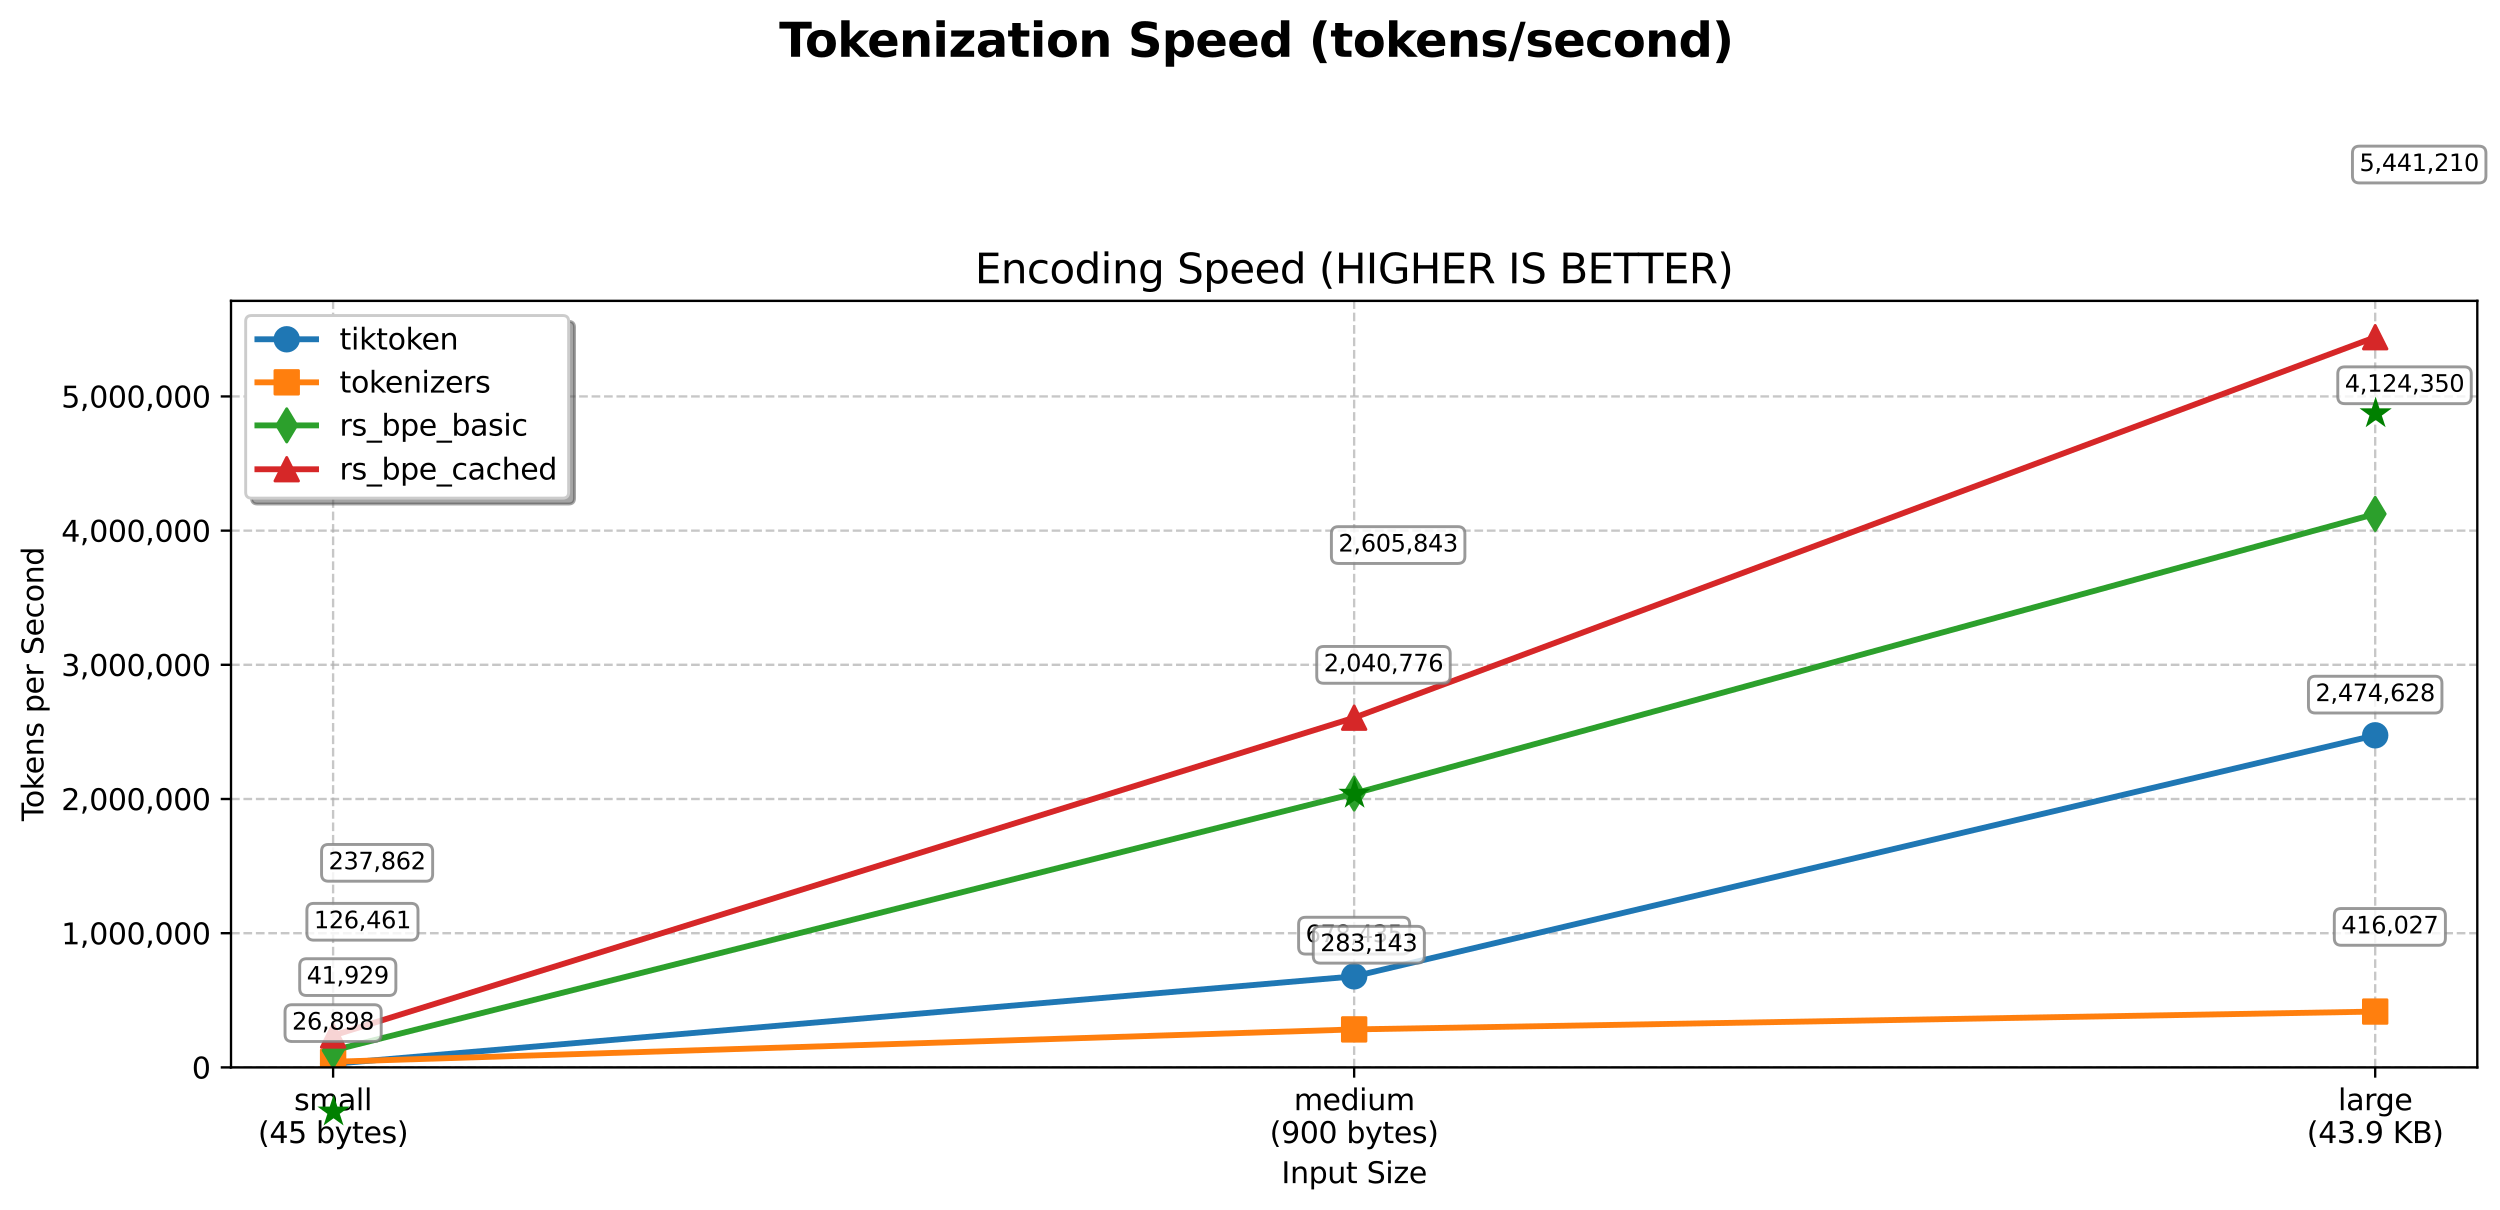 <?xml version="1.0" encoding="utf-8" standalone="no"?>
<!DOCTYPE svg PUBLIC "-//W3C//DTD SVG 1.1//EN"
  "http://www.w3.org/Graphics/SVG/1.1/DTD/svg11.dtd">
<svg xmlns:xlink="http://www.w3.org/1999/xlink" width="852.484pt" height="412.73pt" viewBox="0 0 852.484 412.73" xmlns="http://www.w3.org/2000/svg" version="1.1">
 <defs>
  <style type="text/css">*{stroke-linejoin: round; stroke-linecap: butt}</style>
 </defs>
 <g id="figure_1">
  <g id="patch_1">
   <path d="M 0 412.73 
L 852.484 412.73 
L 852.484 0 
L 0 0 
z
" style="fill: #ffffff"/>
  </g>
  <g id="axes_1">
   <g id="patch_2">
    <path d="M 78.772 363.976 
L 844.743 363.976 
L 844.743 102.595 
L 78.772 102.595 
z
" style="fill: #ffffff"/>
   </g>
   <g id="matplotlib.axis_1">
    <g id="xtick_1">
     <g id="line2d_1">
      <path d="M 113.589 363.976 
L 113.589 102.595 
" clip-path="url(#p2d009ad3d5)" style="fill: none; stroke-dasharray: 2.96,1.28; stroke-dashoffset: 0; stroke: #b0b0b0; stroke-opacity: 0.7; stroke-width: 0.8"/>
     </g>
     <g id="line2d_2">
      <defs>
       <path id="m8805dae4f4" d="M 0 0 
L 0 3.5 
" style="stroke: #000000; stroke-width: 0.8"/>
      </defs>
      <g>
       <use xlink:href="#m8805dae4f4" x="113.589" y="363.976" style="stroke: #000000; stroke-width: 0.8"/>
      </g>
     </g>
     <g id="text_1">
      <!-- small -->
      <g transform="translate(100.272 378.574) scale(0.1 -0.1)">
       <defs>
        <path id="DejaVuSans-73" d="M 2834 3397 
L 2834 2853 
Q 2591 2978 2328 3040 
Q 2066 3103 1784 3103 
Q 1356 3103 1142 2972 
Q 928 2841 928 2578 
Q 928 2378 1081 2264 
Q 1234 2150 1697 2047 
L 1894 2003 
Q 2506 1872 2764 1633 
Q 3022 1394 3022 966 
Q 3022 478 2636 193 
Q 2250 -91 1575 -91 
Q 1294 -91 989 -36 
Q 684 19 347 128 
L 347 722 
Q 666 556 975 473 
Q 1284 391 1588 391 
Q 1994 391 2212 530 
Q 2431 669 2431 922 
Q 2431 1156 2273 1281 
Q 2116 1406 1581 1522 
L 1381 1569 
Q 847 1681 609 1914 
Q 372 2147 372 2553 
Q 372 3047 722 3315 
Q 1072 3584 1716 3584 
Q 2034 3584 2315 3537 
Q 2597 3491 2834 3397 
z
" transform="scale(0.016)"/>
        <path id="DejaVuSans-6d" d="M 3328 2828 
Q 3544 3216 3844 3400 
Q 4144 3584 4550 3584 
Q 5097 3584 5394 3201 
Q 5691 2819 5691 2113 
L 5691 0 
L 5113 0 
L 5113 2094 
Q 5113 2597 4934 2840 
Q 4756 3084 4391 3084 
Q 3944 3084 3684 2787 
Q 3425 2491 3425 1978 
L 3425 0 
L 2847 0 
L 2847 2094 
Q 2847 2600 2669 2842 
Q 2491 3084 2119 3084 
Q 1678 3084 1418 2786 
Q 1159 2488 1159 1978 
L 1159 0 
L 581 0 
L 581 3500 
L 1159 3500 
L 1159 2956 
Q 1356 3278 1631 3431 
Q 1906 3584 2284 3584 
Q 2666 3584 2933 3390 
Q 3200 3197 3328 2828 
z
" transform="scale(0.016)"/>
        <path id="DejaVuSans-61" d="M 2194 1759 
Q 1497 1759 1228 1600 
Q 959 1441 959 1056 
Q 959 750 1161 570 
Q 1363 391 1709 391 
Q 2188 391 2477 730 
Q 2766 1069 2766 1631 
L 2766 1759 
L 2194 1759 
z
M 3341 1997 
L 3341 0 
L 2766 0 
L 2766 531 
Q 2569 213 2275 61 
Q 1981 -91 1556 -91 
Q 1019 -91 701 211 
Q 384 513 384 1019 
Q 384 1609 779 1909 
Q 1175 2209 1959 2209 
L 2766 2209 
L 2766 2266 
Q 2766 2663 2505 2880 
Q 2244 3097 1772 3097 
Q 1472 3097 1187 3025 
Q 903 2953 641 2809 
L 641 3341 
Q 956 3463 1253 3523 
Q 1550 3584 1831 3584 
Q 2591 3584 2966 3190 
Q 3341 2797 3341 1997 
z
" transform="scale(0.016)"/>
        <path id="DejaVuSans-6c" d="M 603 4863 
L 1178 4863 
L 1178 0 
L 603 0 
L 603 4863 
z
" transform="scale(0.016)"/>
       </defs>
       <use xlink:href="#DejaVuSans-73"/>
       <use xlink:href="#DejaVuSans-6d" transform="translate(52.1 0)"/>
       <use xlink:href="#DejaVuSans-61" transform="translate(149.512 0)"/>
       <use xlink:href="#DejaVuSans-6c" transform="translate(210.791 0)"/>
       <use xlink:href="#DejaVuSans-6c" transform="translate(238.574 0)"/>
      </g>
      <!-- (45 bytes) -->
      <g transform="translate(87.961 389.772) scale(0.1 -0.1)">
       <defs>
        <path id="DejaVuSans-28" d="M 1984 4856 
Q 1566 4138 1362 3434 
Q 1159 2731 1159 2009 
Q 1159 1288 1364 580 
Q 1569 -128 1984 -844 
L 1484 -844 
Q 1016 -109 783 600 
Q 550 1309 550 2009 
Q 550 2706 781 3412 
Q 1013 4119 1484 4856 
L 1984 4856 
z
" transform="scale(0.016)"/>
        <path id="DejaVuSans-34" d="M 2419 4116 
L 825 1625 
L 2419 1625 
L 2419 4116 
z
M 2253 4666 
L 3047 4666 
L 3047 1625 
L 3713 1625 
L 3713 1100 
L 3047 1100 
L 3047 0 
L 2419 0 
L 2419 1100 
L 313 1100 
L 313 1709 
L 2253 4666 
z
" transform="scale(0.016)"/>
        <path id="DejaVuSans-35" d="M 691 4666 
L 3169 4666 
L 3169 4134 
L 1269 4134 
L 1269 2991 
Q 1406 3038 1543 3061 
Q 1681 3084 1819 3084 
Q 2600 3084 3056 2656 
Q 3513 2228 3513 1497 
Q 3513 744 3044 326 
Q 2575 -91 1722 -91 
Q 1428 -91 1123 -41 
Q 819 9 494 109 
L 494 744 
Q 775 591 1075 516 
Q 1375 441 1709 441 
Q 2250 441 2565 725 
Q 2881 1009 2881 1497 
Q 2881 1984 2565 2268 
Q 2250 2553 1709 2553 
Q 1456 2553 1204 2497 
Q 953 2441 691 2322 
L 691 4666 
z
" transform="scale(0.016)"/>
        <path id="DejaVuSans-20" transform="scale(0.016)"/>
        <path id="DejaVuSans-62" d="M 3116 1747 
Q 3116 2381 2855 2742 
Q 2594 3103 2138 3103 
Q 1681 3103 1420 2742 
Q 1159 2381 1159 1747 
Q 1159 1113 1420 752 
Q 1681 391 2138 391 
Q 2594 391 2855 752 
Q 3116 1113 3116 1747 
z
M 1159 2969 
Q 1341 3281 1617 3432 
Q 1894 3584 2278 3584 
Q 2916 3584 3314 3078 
Q 3713 2572 3713 1747 
Q 3713 922 3314 415 
Q 2916 -91 2278 -91 
Q 1894 -91 1617 61 
Q 1341 213 1159 525 
L 1159 0 
L 581 0 
L 581 4863 
L 1159 4863 
L 1159 2969 
z
" transform="scale(0.016)"/>
        <path id="DejaVuSans-79" d="M 2059 -325 
Q 1816 -950 1584 -1140 
Q 1353 -1331 966 -1331 
L 506 -1331 
L 506 -850 
L 844 -850 
Q 1081 -850 1212 -737 
Q 1344 -625 1503 -206 
L 1606 56 
L 191 3500 
L 800 3500 
L 1894 763 
L 2988 3500 
L 3597 3500 
L 2059 -325 
z
" transform="scale(0.016)"/>
        <path id="DejaVuSans-74" d="M 1172 4494 
L 1172 3500 
L 2356 3500 
L 2356 3053 
L 1172 3053 
L 1172 1153 
Q 1172 725 1289 603 
Q 1406 481 1766 481 
L 2356 481 
L 2356 0 
L 1766 0 
Q 1100 0 847 248 
Q 594 497 594 1153 
L 594 3053 
L 172 3053 
L 172 3500 
L 594 3500 
L 594 4494 
L 1172 4494 
z
" transform="scale(0.016)"/>
        <path id="DejaVuSans-65" d="M 3597 1894 
L 3597 1613 
L 953 1613 
Q 991 1019 1311 708 
Q 1631 397 2203 397 
Q 2534 397 2845 478 
Q 3156 559 3463 722 
L 3463 178 
Q 3153 47 2828 -22 
Q 2503 -91 2169 -91 
Q 1331 -91 842 396 
Q 353 884 353 1716 
Q 353 2575 817 3079 
Q 1281 3584 2069 3584 
Q 2775 3584 3186 3129 
Q 3597 2675 3597 1894 
z
M 3022 2063 
Q 3016 2534 2758 2815 
Q 2500 3097 2075 3097 
Q 1594 3097 1305 2825 
Q 1016 2553 972 2059 
L 3022 2063 
z
" transform="scale(0.016)"/>
        <path id="DejaVuSans-29" d="M 513 4856 
L 1013 4856 
Q 1481 4119 1714 3412 
Q 1947 2706 1947 2009 
Q 1947 1309 1714 600 
Q 1481 -109 1013 -844 
L 513 -844 
Q 928 -128 1133 580 
Q 1338 1288 1338 2009 
Q 1338 2731 1133 3434 
Q 928 4138 513 4856 
z
" transform="scale(0.016)"/>
       </defs>
       <use xlink:href="#DejaVuSans-28"/>
       <use xlink:href="#DejaVuSans-34" transform="translate(39.014 0)"/>
       <use xlink:href="#DejaVuSans-35" transform="translate(102.637 0)"/>
       <use xlink:href="#DejaVuSans-20" transform="translate(166.26 0)"/>
       <use xlink:href="#DejaVuSans-62" transform="translate(198.047 0)"/>
       <use xlink:href="#DejaVuSans-79" transform="translate(261.523 0)"/>
       <use xlink:href="#DejaVuSans-74" transform="translate(320.703 0)"/>
       <use xlink:href="#DejaVuSans-65" transform="translate(359.912 0)"/>
       <use xlink:href="#DejaVuSans-73" transform="translate(421.436 0)"/>
       <use xlink:href="#DejaVuSans-29" transform="translate(473.535 0)"/>
      </g>
     </g>
    </g>
    <g id="xtick_2">
     <g id="line2d_3">
      <path d="M 461.758 363.976 
L 461.758 102.595 
" clip-path="url(#p2d009ad3d5)" style="fill: none; stroke-dasharray: 2.96,1.28; stroke-dashoffset: 0; stroke: #b0b0b0; stroke-opacity: 0.7; stroke-width: 0.8"/>
     </g>
     <g id="line2d_4">
      <g>
       <use xlink:href="#m8805dae4f4" x="461.758" y="363.976" style="stroke: #000000; stroke-width: 0.8"/>
      </g>
     </g>
     <g id="text_2">
      <!-- medium -->
      <g transform="translate(441.208 378.574) scale(0.1 -0.1)">
       <defs>
        <path id="DejaVuSans-64" d="M 2906 2969 
L 2906 4863 
L 3481 4863 
L 3481 0 
L 2906 0 
L 2906 525 
Q 2725 213 2448 61 
Q 2172 -91 1784 -91 
Q 1150 -91 751 415 
Q 353 922 353 1747 
Q 353 2572 751 3078 
Q 1150 3584 1784 3584 
Q 2172 3584 2448 3432 
Q 2725 3281 2906 2969 
z
M 947 1747 
Q 947 1113 1208 752 
Q 1469 391 1925 391 
Q 2381 391 2643 752 
Q 2906 1113 2906 1747 
Q 2906 2381 2643 2742 
Q 2381 3103 1925 3103 
Q 1469 3103 1208 2742 
Q 947 2381 947 1747 
z
" transform="scale(0.016)"/>
        <path id="DejaVuSans-69" d="M 603 3500 
L 1178 3500 
L 1178 0 
L 603 0 
L 603 3500 
z
M 603 4863 
L 1178 4863 
L 1178 4134 
L 603 4134 
L 603 4863 
z
" transform="scale(0.016)"/>
        <path id="DejaVuSans-75" d="M 544 1381 
L 544 3500 
L 1119 3500 
L 1119 1403 
Q 1119 906 1312 657 
Q 1506 409 1894 409 
Q 2359 409 2629 706 
Q 2900 1003 2900 1516 
L 2900 3500 
L 3475 3500 
L 3475 0 
L 2900 0 
L 2900 538 
Q 2691 219 2414 64 
Q 2138 -91 1772 -91 
Q 1169 -91 856 284 
Q 544 659 544 1381 
z
M 1991 3584 
L 1991 3584 
z
" transform="scale(0.016)"/>
       </defs>
       <use xlink:href="#DejaVuSans-6d"/>
       <use xlink:href="#DejaVuSans-65" transform="translate(97.412 0)"/>
       <use xlink:href="#DejaVuSans-64" transform="translate(158.936 0)"/>
       <use xlink:href="#DejaVuSans-69" transform="translate(222.412 0)"/>
       <use xlink:href="#DejaVuSans-75" transform="translate(250.195 0)"/>
       <use xlink:href="#DejaVuSans-6d" transform="translate(313.574 0)"/>
      </g>
      <!-- (900 bytes) -->
      <g transform="translate(432.948 389.772) scale(0.1 -0.1)">
       <defs>
        <path id="DejaVuSans-39" d="M 703 97 
L 703 672 
Q 941 559 1184 500 
Q 1428 441 1663 441 
Q 2288 441 2617 861 
Q 2947 1281 2994 2138 
Q 2813 1869 2534 1725 
Q 2256 1581 1919 1581 
Q 1219 1581 811 2004 
Q 403 2428 403 3163 
Q 403 3881 828 4315 
Q 1253 4750 1959 4750 
Q 2769 4750 3195 4129 
Q 3622 3509 3622 2328 
Q 3622 1225 3098 567 
Q 2575 -91 1691 -91 
Q 1453 -91 1209 -44 
Q 966 3 703 97 
z
M 1959 2075 
Q 2384 2075 2632 2365 
Q 2881 2656 2881 3163 
Q 2881 3666 2632 3958 
Q 2384 4250 1959 4250 
Q 1534 4250 1286 3958 
Q 1038 3666 1038 3163 
Q 1038 2656 1286 2365 
Q 1534 2075 1959 2075 
z
" transform="scale(0.016)"/>
        <path id="DejaVuSans-30" d="M 2034 4250 
Q 1547 4250 1301 3770 
Q 1056 3291 1056 2328 
Q 1056 1369 1301 889 
Q 1547 409 2034 409 
Q 2525 409 2770 889 
Q 3016 1369 3016 2328 
Q 3016 3291 2770 3770 
Q 2525 4250 2034 4250 
z
M 2034 4750 
Q 2819 4750 3233 4129 
Q 3647 3509 3647 2328 
Q 3647 1150 3233 529 
Q 2819 -91 2034 -91 
Q 1250 -91 836 529 
Q 422 1150 422 2328 
Q 422 3509 836 4129 
Q 1250 4750 2034 4750 
z
" transform="scale(0.016)"/>
       </defs>
       <use xlink:href="#DejaVuSans-28"/>
       <use xlink:href="#DejaVuSans-39" transform="translate(39.014 0)"/>
       <use xlink:href="#DejaVuSans-30" transform="translate(102.637 0)"/>
       <use xlink:href="#DejaVuSans-30" transform="translate(166.26 0)"/>
       <use xlink:href="#DejaVuSans-20" transform="translate(229.883 0)"/>
       <use xlink:href="#DejaVuSans-62" transform="translate(261.67 0)"/>
       <use xlink:href="#DejaVuSans-79" transform="translate(325.146 0)"/>
       <use xlink:href="#DejaVuSans-74" transform="translate(384.326 0)"/>
       <use xlink:href="#DejaVuSans-65" transform="translate(423.535 0)"/>
       <use xlink:href="#DejaVuSans-73" transform="translate(485.059 0)"/>
       <use xlink:href="#DejaVuSans-29" transform="translate(537.158 0)"/>
      </g>
     </g>
    </g>
    <g id="xtick_3">
     <g id="line2d_5">
      <path d="M 809.926 363.976 
L 809.926 102.595 
" clip-path="url(#p2d009ad3d5)" style="fill: none; stroke-dasharray: 2.96,1.28; stroke-dashoffset: 0; stroke: #b0b0b0; stroke-opacity: 0.7; stroke-width: 0.8"/>
     </g>
     <g id="line2d_6">
      <g>
       <use xlink:href="#m8805dae4f4" x="809.926" y="363.976" style="stroke: #000000; stroke-width: 0.8"/>
      </g>
     </g>
     <g id="text_3">
      <!-- large -->
      <g transform="translate(797.254 378.574) scale(0.1 -0.1)">
       <defs>
        <path id="DejaVuSans-72" d="M 2631 2963 
Q 2534 3019 2420 3045 
Q 2306 3072 2169 3072 
Q 1681 3072 1420 2755 
Q 1159 2438 1159 1844 
L 1159 0 
L 581 0 
L 581 3500 
L 1159 3500 
L 1159 2956 
Q 1341 3275 1631 3429 
Q 1922 3584 2338 3584 
Q 2397 3584 2469 3576 
Q 2541 3569 2628 3553 
L 2631 2963 
z
" transform="scale(0.016)"/>
        <path id="DejaVuSans-67" d="M 2906 1791 
Q 2906 2416 2648 2759 
Q 2391 3103 1925 3103 
Q 1463 3103 1205 2759 
Q 947 2416 947 1791 
Q 947 1169 1205 825 
Q 1463 481 1925 481 
Q 2391 481 2648 825 
Q 2906 1169 2906 1791 
z
M 3481 434 
Q 3481 -459 3084 -895 
Q 2688 -1331 1869 -1331 
Q 1566 -1331 1297 -1286 
Q 1028 -1241 775 -1147 
L 775 -588 
Q 1028 -725 1275 -790 
Q 1522 -856 1778 -856 
Q 2344 -856 2625 -561 
Q 2906 -266 2906 331 
L 2906 616 
Q 2728 306 2450 153 
Q 2172 0 1784 0 
Q 1141 0 747 490 
Q 353 981 353 1791 
Q 353 2603 747 3093 
Q 1141 3584 1784 3584 
Q 2172 3584 2450 3431 
Q 2728 3278 2906 2969 
L 2906 3500 
L 3481 3500 
L 3481 434 
z
" transform="scale(0.016)"/>
       </defs>
       <use xlink:href="#DejaVuSans-6c"/>
       <use xlink:href="#DejaVuSans-61" transform="translate(27.783 0)"/>
       <use xlink:href="#DejaVuSans-72" transform="translate(89.062 0)"/>
       <use xlink:href="#DejaVuSans-67" transform="translate(128.426 0)"/>
       <use xlink:href="#DejaVuSans-65" transform="translate(191.902 0)"/>
      </g>
      <!-- (43.9 KB) -->
      <g transform="translate(786.594 389.772) scale(0.1 -0.1)">
       <defs>
        <path id="DejaVuSans-33" d="M 2597 2516 
Q 3050 2419 3304 2112 
Q 3559 1806 3559 1356 
Q 3559 666 3084 287 
Q 2609 -91 1734 -91 
Q 1441 -91 1130 -33 
Q 819 25 488 141 
L 488 750 
Q 750 597 1062 519 
Q 1375 441 1716 441 
Q 2309 441 2620 675 
Q 2931 909 2931 1356 
Q 2931 1769 2642 2001 
Q 2353 2234 1838 2234 
L 1294 2234 
L 1294 2753 
L 1863 2753 
Q 2328 2753 2575 2939 
Q 2822 3125 2822 3475 
Q 2822 3834 2567 4026 
Q 2313 4219 1838 4219 
Q 1578 4219 1281 4162 
Q 984 4106 628 3988 
L 628 4550 
Q 988 4650 1302 4700 
Q 1616 4750 1894 4750 
Q 2613 4750 3031 4423 
Q 3450 4097 3450 3541 
Q 3450 3153 3228 2886 
Q 3006 2619 2597 2516 
z
" transform="scale(0.016)"/>
        <path id="DejaVuSans-2e" d="M 684 794 
L 1344 794 
L 1344 0 
L 684 0 
L 684 794 
z
" transform="scale(0.016)"/>
        <path id="DejaVuSans-4b" d="M 628 4666 
L 1259 4666 
L 1259 2694 
L 3353 4666 
L 4166 4666 
L 1850 2491 
L 4331 0 
L 3500 0 
L 1259 2247 
L 1259 0 
L 628 0 
L 628 4666 
z
" transform="scale(0.016)"/>
        <path id="DejaVuSans-42" d="M 1259 2228 
L 1259 519 
L 2272 519 
Q 2781 519 3026 730 
Q 3272 941 3272 1375 
Q 3272 1813 3026 2020 
Q 2781 2228 2272 2228 
L 1259 2228 
z
M 1259 4147 
L 1259 2741 
L 2194 2741 
Q 2656 2741 2882 2914 
Q 3109 3088 3109 3444 
Q 3109 3797 2882 3972 
Q 2656 4147 2194 4147 
L 1259 4147 
z
M 628 4666 
L 2241 4666 
Q 2963 4666 3353 4366 
Q 3744 4066 3744 3513 
Q 3744 3084 3544 2831 
Q 3344 2578 2956 2516 
Q 3422 2416 3680 2098 
Q 3938 1781 3938 1306 
Q 3938 681 3513 340 
Q 3088 0 2303 0 
L 628 0 
L 628 4666 
z
" transform="scale(0.016)"/>
       </defs>
       <use xlink:href="#DejaVuSans-28"/>
       <use xlink:href="#DejaVuSans-34" transform="translate(39.014 0)"/>
       <use xlink:href="#DejaVuSans-33" transform="translate(102.637 0)"/>
       <use xlink:href="#DejaVuSans-2e" transform="translate(166.26 0)"/>
       <use xlink:href="#DejaVuSans-39" transform="translate(198.047 0)"/>
       <use xlink:href="#DejaVuSans-20" transform="translate(261.67 0)"/>
       <use xlink:href="#DejaVuSans-4b" transform="translate(293.457 0)"/>
       <use xlink:href="#DejaVuSans-42" transform="translate(359.033 0)"/>
       <use xlink:href="#DejaVuSans-29" transform="translate(427.637 0)"/>
      </g>
     </g>
    </g>
    <g id="text_4">
     <!-- Input Size -->
     <g transform="translate(436.958 403.45) scale(0.1 -0.1)">
      <defs>
       <path id="DejaVuSans-49" d="M 628 4666 
L 1259 4666 
L 1259 0 
L 628 0 
L 628 4666 
z
" transform="scale(0.016)"/>
       <path id="DejaVuSans-6e" d="M 3513 2113 
L 3513 0 
L 2938 0 
L 2938 2094 
Q 2938 2591 2744 2837 
Q 2550 3084 2163 3084 
Q 1697 3084 1428 2787 
Q 1159 2491 1159 1978 
L 1159 0 
L 581 0 
L 581 3500 
L 1159 3500 
L 1159 2956 
Q 1366 3272 1645 3428 
Q 1925 3584 2291 3584 
Q 2894 3584 3203 3211 
Q 3513 2838 3513 2113 
z
" transform="scale(0.016)"/>
       <path id="DejaVuSans-70" d="M 1159 525 
L 1159 -1331 
L 581 -1331 
L 581 3500 
L 1159 3500 
L 1159 2969 
Q 1341 3281 1617 3432 
Q 1894 3584 2278 3584 
Q 2916 3584 3314 3078 
Q 3713 2572 3713 1747 
Q 3713 922 3314 415 
Q 2916 -91 2278 -91 
Q 1894 -91 1617 61 
Q 1341 213 1159 525 
z
M 3116 1747 
Q 3116 2381 2855 2742 
Q 2594 3103 2138 3103 
Q 1681 3103 1420 2742 
Q 1159 2381 1159 1747 
Q 1159 1113 1420 752 
Q 1681 391 2138 391 
Q 2594 391 2855 752 
Q 3116 1113 3116 1747 
z
" transform="scale(0.016)"/>
       <path id="DejaVuSans-53" d="M 3425 4513 
L 3425 3897 
Q 3066 4069 2747 4153 
Q 2428 4238 2131 4238 
Q 1616 4238 1336 4038 
Q 1056 3838 1056 3469 
Q 1056 3159 1242 3001 
Q 1428 2844 1947 2747 
L 2328 2669 
Q 3034 2534 3370 2195 
Q 3706 1856 3706 1288 
Q 3706 609 3251 259 
Q 2797 -91 1919 -91 
Q 1588 -91 1214 -16 
Q 841 59 441 206 
L 441 856 
Q 825 641 1194 531 
Q 1563 422 1919 422 
Q 2459 422 2753 634 
Q 3047 847 3047 1241 
Q 3047 1584 2836 1778 
Q 2625 1972 2144 2069 
L 1759 2144 
Q 1053 2284 737 2584 
Q 422 2884 422 3419 
Q 422 4038 858 4394 
Q 1294 4750 2059 4750 
Q 2388 4750 2728 4690 
Q 3069 4631 3425 4513 
z
" transform="scale(0.016)"/>
       <path id="DejaVuSans-7a" d="M 353 3500 
L 3084 3500 
L 3084 2975 
L 922 459 
L 3084 459 
L 3084 0 
L 275 0 
L 275 525 
L 2438 3041 
L 353 3041 
L 353 3500 
z
" transform="scale(0.016)"/>
      </defs>
      <use xlink:href="#DejaVuSans-49"/>
      <use xlink:href="#DejaVuSans-6e" transform="translate(29.492 0)"/>
      <use xlink:href="#DejaVuSans-70" transform="translate(92.871 0)"/>
      <use xlink:href="#DejaVuSans-75" transform="translate(156.348 0)"/>
      <use xlink:href="#DejaVuSans-74" transform="translate(219.727 0)"/>
      <use xlink:href="#DejaVuSans-20" transform="translate(258.936 0)"/>
      <use xlink:href="#DejaVuSans-53" transform="translate(290.723 0)"/>
      <use xlink:href="#DejaVuSans-69" transform="translate(354.199 0)"/>
      <use xlink:href="#DejaVuSans-7a" transform="translate(381.982 0)"/>
      <use xlink:href="#DejaVuSans-65" transform="translate(434.473 0)"/>
     </g>
    </g>
   </g>
   <g id="matplotlib.axis_2">
    <g id="ytick_1">
     <g id="line2d_7">
      <path d="M 78.772 363.976 
L 844.743 363.976 
" clip-path="url(#p2d009ad3d5)" style="fill: none; stroke-dasharray: 2.96,1.28; stroke-dashoffset: 0; stroke: #b0b0b0; stroke-opacity: 0.7; stroke-width: 0.8"/>
     </g>
     <g id="line2d_8">
      <defs>
       <path id="m0e605f064e" d="M 0 0 
L -3.5 0 
" style="stroke: #000000; stroke-width: 0.8"/>
      </defs>
      <g>
       <use xlink:href="#m0e605f064e" x="78.772" y="363.976" style="stroke: #000000; stroke-width: 0.8"/>
      </g>
     </g>
     <g id="text_5">
      <!-- 0 -->
      <g transform="translate(65.409 367.775) scale(0.1 -0.1)">
       <use xlink:href="#DejaVuSans-30"/>
      </g>
     </g>
    </g>
    <g id="ytick_2">
     <g id="line2d_9">
      <path d="M 78.772 318.215 
L 844.743 318.215 
" clip-path="url(#p2d009ad3d5)" style="fill: none; stroke-dasharray: 2.96,1.28; stroke-dashoffset: 0; stroke: #b0b0b0; stroke-opacity: 0.7; stroke-width: 0.8"/>
     </g>
     <g id="line2d_10">
      <g>
       <use xlink:href="#m0e605f064e" x="78.772" y="318.215" style="stroke: #000000; stroke-width: 0.8"/>
      </g>
     </g>
     <g id="text_6">
      <!-- 1,000,000 -->
      <g transform="translate(20.878 322.015) scale(0.1 -0.1)">
       <defs>
        <path id="DejaVuSans-31" d="M 794 531 
L 1825 531 
L 1825 4091 
L 703 3866 
L 703 4441 
L 1819 4666 
L 2450 4666 
L 2450 531 
L 3481 531 
L 3481 0 
L 794 0 
L 794 531 
z
" transform="scale(0.016)"/>
        <path id="DejaVuSans-2c" d="M 750 794 
L 1409 794 
L 1409 256 
L 897 -744 
L 494 -744 
L 750 256 
L 750 794 
z
" transform="scale(0.016)"/>
       </defs>
       <use xlink:href="#DejaVuSans-31"/>
       <use xlink:href="#DejaVuSans-2c" transform="translate(63.623 0)"/>
       <use xlink:href="#DejaVuSans-30" transform="translate(95.41 0)"/>
       <use xlink:href="#DejaVuSans-30" transform="translate(159.033 0)"/>
       <use xlink:href="#DejaVuSans-30" transform="translate(222.656 0)"/>
       <use xlink:href="#DejaVuSans-2c" transform="translate(286.279 0)"/>
       <use xlink:href="#DejaVuSans-30" transform="translate(318.066 0)"/>
       <use xlink:href="#DejaVuSans-30" transform="translate(381.689 0)"/>
       <use xlink:href="#DejaVuSans-30" transform="translate(445.312 0)"/>
      </g>
     </g>
    </g>
    <g id="ytick_3">
     <g id="line2d_11">
      <path d="M 78.772 272.455 
L 844.743 272.455 
" clip-path="url(#p2d009ad3d5)" style="fill: none; stroke-dasharray: 2.96,1.28; stroke-dashoffset: 0; stroke: #b0b0b0; stroke-opacity: 0.7; stroke-width: 0.8"/>
     </g>
     <g id="line2d_12">
      <g>
       <use xlink:href="#m0e605f064e" x="78.772" y="272.455" style="stroke: #000000; stroke-width: 0.8"/>
      </g>
     </g>
     <g id="text_7">
      <!-- 2,000,000 -->
      <g transform="translate(20.878 276.254) scale(0.1 -0.1)">
       <defs>
        <path id="DejaVuSans-32" d="M 1228 531 
L 3431 531 
L 3431 0 
L 469 0 
L 469 531 
Q 828 903 1448 1529 
Q 2069 2156 2228 2338 
Q 2531 2678 2651 2914 
Q 2772 3150 2772 3378 
Q 2772 3750 2511 3984 
Q 2250 4219 1831 4219 
Q 1534 4219 1204 4116 
Q 875 4013 500 3803 
L 500 4441 
Q 881 4594 1212 4672 
Q 1544 4750 1819 4750 
Q 2544 4750 2975 4387 
Q 3406 4025 3406 3419 
Q 3406 3131 3298 2873 
Q 3191 2616 2906 2266 
Q 2828 2175 2409 1742 
Q 1991 1309 1228 531 
z
" transform="scale(0.016)"/>
       </defs>
       <use xlink:href="#DejaVuSans-32"/>
       <use xlink:href="#DejaVuSans-2c" transform="translate(63.623 0)"/>
       <use xlink:href="#DejaVuSans-30" transform="translate(95.41 0)"/>
       <use xlink:href="#DejaVuSans-30" transform="translate(159.033 0)"/>
       <use xlink:href="#DejaVuSans-30" transform="translate(222.656 0)"/>
       <use xlink:href="#DejaVuSans-2c" transform="translate(286.279 0)"/>
       <use xlink:href="#DejaVuSans-30" transform="translate(318.066 0)"/>
       <use xlink:href="#DejaVuSans-30" transform="translate(381.689 0)"/>
       <use xlink:href="#DejaVuSans-30" transform="translate(445.312 0)"/>
      </g>
     </g>
    </g>
    <g id="ytick_4">
     <g id="line2d_13">
      <path d="M 78.772 226.694 
L 844.743 226.694 
" clip-path="url(#p2d009ad3d5)" style="fill: none; stroke-dasharray: 2.96,1.28; stroke-dashoffset: 0; stroke: #b0b0b0; stroke-opacity: 0.7; stroke-width: 0.8"/>
     </g>
     <g id="line2d_14">
      <g>
       <use xlink:href="#m0e605f064e" x="78.772" y="226.694" style="stroke: #000000; stroke-width: 0.8"/>
      </g>
     </g>
     <g id="text_8">
      <!-- 3,000,000 -->
      <g transform="translate(20.878 230.493) scale(0.1 -0.1)">
       <use xlink:href="#DejaVuSans-33"/>
       <use xlink:href="#DejaVuSans-2c" transform="translate(63.623 0)"/>
       <use xlink:href="#DejaVuSans-30" transform="translate(95.41 0)"/>
       <use xlink:href="#DejaVuSans-30" transform="translate(159.033 0)"/>
       <use xlink:href="#DejaVuSans-30" transform="translate(222.656 0)"/>
       <use xlink:href="#DejaVuSans-2c" transform="translate(286.279 0)"/>
       <use xlink:href="#DejaVuSans-30" transform="translate(318.066 0)"/>
       <use xlink:href="#DejaVuSans-30" transform="translate(381.689 0)"/>
       <use xlink:href="#DejaVuSans-30" transform="translate(445.312 0)"/>
      </g>
     </g>
    </g>
    <g id="ytick_5">
     <g id="line2d_15">
      <path d="M 78.772 180.933 
L 844.743 180.933 
" clip-path="url(#p2d009ad3d5)" style="fill: none; stroke-dasharray: 2.96,1.28; stroke-dashoffset: 0; stroke: #b0b0b0; stroke-opacity: 0.7; stroke-width: 0.8"/>
     </g>
     <g id="line2d_16">
      <g>
       <use xlink:href="#m0e605f064e" x="78.772" y="180.933" style="stroke: #000000; stroke-width: 0.8"/>
      </g>
     </g>
     <g id="text_9">
      <!-- 4,000,000 -->
      <g transform="translate(20.878 184.733) scale(0.1 -0.1)">
       <use xlink:href="#DejaVuSans-34"/>
       <use xlink:href="#DejaVuSans-2c" transform="translate(63.623 0)"/>
       <use xlink:href="#DejaVuSans-30" transform="translate(95.41 0)"/>
       <use xlink:href="#DejaVuSans-30" transform="translate(159.033 0)"/>
       <use xlink:href="#DejaVuSans-30" transform="translate(222.656 0)"/>
       <use xlink:href="#DejaVuSans-2c" transform="translate(286.279 0)"/>
       <use xlink:href="#DejaVuSans-30" transform="translate(318.066 0)"/>
       <use xlink:href="#DejaVuSans-30" transform="translate(381.689 0)"/>
       <use xlink:href="#DejaVuSans-30" transform="translate(445.312 0)"/>
      </g>
     </g>
    </g>
    <g id="ytick_6">
     <g id="line2d_17">
      <path d="M 78.772 135.173 
L 844.743 135.173 
" clip-path="url(#p2d009ad3d5)" style="fill: none; stroke-dasharray: 2.96,1.28; stroke-dashoffset: 0; stroke: #b0b0b0; stroke-opacity: 0.7; stroke-width: 0.8"/>
     </g>
     <g id="line2d_18">
      <g>
       <use xlink:href="#m0e605f064e" x="78.772" y="135.173" style="stroke: #000000; stroke-width: 0.8"/>
      </g>
     </g>
     <g id="text_10">
      <!-- 5,000,000 -->
      <g transform="translate(20.878 138.972) scale(0.1 -0.1)">
       <use xlink:href="#DejaVuSans-35"/>
       <use xlink:href="#DejaVuSans-2c" transform="translate(63.623 0)"/>
       <use xlink:href="#DejaVuSans-30" transform="translate(95.41 0)"/>
       <use xlink:href="#DejaVuSans-30" transform="translate(159.033 0)"/>
       <use xlink:href="#DejaVuSans-30" transform="translate(222.656 0)"/>
       <use xlink:href="#DejaVuSans-2c" transform="translate(286.279 0)"/>
       <use xlink:href="#DejaVuSans-30" transform="translate(318.066 0)"/>
       <use xlink:href="#DejaVuSans-30" transform="translate(381.689 0)"/>
       <use xlink:href="#DejaVuSans-30" transform="translate(445.312 0)"/>
      </g>
     </g>
    </g>
    <g id="text_11">
     <!-- Tokens per Second -->
     <g transform="translate(14.798 279.999) rotate(-90) scale(0.1 -0.1)">
      <defs>
       <path id="DejaVuSans-54" d="M -19 4666 
L 3928 4666 
L 3928 4134 
L 2272 4134 
L 2272 0 
L 1638 0 
L 1638 4134 
L -19 4134 
L -19 4666 
z
" transform="scale(0.016)"/>
       <path id="DejaVuSans-6f" d="M 1959 3097 
Q 1497 3097 1228 2736 
Q 959 2375 959 1747 
Q 959 1119 1226 758 
Q 1494 397 1959 397 
Q 2419 397 2687 759 
Q 2956 1122 2956 1747 
Q 2956 2369 2687 2733 
Q 2419 3097 1959 3097 
z
M 1959 3584 
Q 2709 3584 3137 3096 
Q 3566 2609 3566 1747 
Q 3566 888 3137 398 
Q 2709 -91 1959 -91 
Q 1206 -91 779 398 
Q 353 888 353 1747 
Q 353 2609 779 3096 
Q 1206 3584 1959 3584 
z
" transform="scale(0.016)"/>
       <path id="DejaVuSans-6b" d="M 581 4863 
L 1159 4863 
L 1159 1991 
L 2875 3500 
L 3609 3500 
L 1753 1863 
L 3688 0 
L 2938 0 
L 1159 1709 
L 1159 0 
L 581 0 
L 581 4863 
z
" transform="scale(0.016)"/>
       <path id="DejaVuSans-63" d="M 3122 3366 
L 3122 2828 
Q 2878 2963 2633 3030 
Q 2388 3097 2138 3097 
Q 1578 3097 1268 2742 
Q 959 2388 959 1747 
Q 959 1106 1268 751 
Q 1578 397 2138 397 
Q 2388 397 2633 464 
Q 2878 531 3122 666 
L 3122 134 
Q 2881 22 2623 -34 
Q 2366 -91 2075 -91 
Q 1284 -91 818 406 
Q 353 903 353 1747 
Q 353 2603 823 3093 
Q 1294 3584 2113 3584 
Q 2378 3584 2631 3529 
Q 2884 3475 3122 3366 
z
" transform="scale(0.016)"/>
      </defs>
      <use xlink:href="#DejaVuSans-54"/>
      <use xlink:href="#DejaVuSans-6f" transform="translate(44.084 0)"/>
      <use xlink:href="#DejaVuSans-6b" transform="translate(105.266 0)"/>
      <use xlink:href="#DejaVuSans-65" transform="translate(159.551 0)"/>
      <use xlink:href="#DejaVuSans-6e" transform="translate(221.074 0)"/>
      <use xlink:href="#DejaVuSans-73" transform="translate(284.453 0)"/>
      <use xlink:href="#DejaVuSans-20" transform="translate(336.553 0)"/>
      <use xlink:href="#DejaVuSans-70" transform="translate(368.34 0)"/>
      <use xlink:href="#DejaVuSans-65" transform="translate(431.816 0)"/>
      <use xlink:href="#DejaVuSans-72" transform="translate(493.34 0)"/>
      <use xlink:href="#DejaVuSans-20" transform="translate(534.453 0)"/>
      <use xlink:href="#DejaVuSans-53" transform="translate(566.24 0)"/>
      <use xlink:href="#DejaVuSans-65" transform="translate(629.717 0)"/>
      <use xlink:href="#DejaVuSans-63" transform="translate(691.24 0)"/>
      <use xlink:href="#DejaVuSans-6f" transform="translate(746.221 0)"/>
      <use xlink:href="#DejaVuSans-6e" transform="translate(807.402 0)"/>
      <use xlink:href="#DejaVuSans-64" transform="translate(870.781 0)"/>
     </g>
    </g>
   </g>
   <g id="line2d_19">
    <path d="M 113.589 362.745 
L 461.758 332.93 
L 809.926 250.735 
" clip-path="url(#p2d009ad3d5)" style="fill: none; stroke: #1f77b4; stroke-width: 2; stroke-linecap: square"/>
    <defs>
     <path id="m5d1f03d7af" d="M 0 4 
C 1.061 4 2.078 3.579 2.828 2.828 
C 3.579 2.078 4 1.061 4 0 
C 4 -1.061 3.579 -2.078 2.828 -2.828 
C 2.078 -3.579 1.061 -4 0 -4 
C -1.061 -4 -2.078 -3.579 -2.828 -2.828 
C -3.579 -2.078 -4 -1.061 -4 0 
C -4 1.061 -3.579 2.078 -2.828 2.828 
C -2.078 3.579 -1.061 4 0 4 
z
" style="stroke: #1f77b4"/>
    </defs>
    <g clip-path="url(#p2d009ad3d5)">
     <use xlink:href="#m5d1f03d7af" x="113.589" y="362.745" style="fill: #1f77b4; stroke: #1f77b4"/>
     <use xlink:href="#m5d1f03d7af" x="461.758" y="332.93" style="fill: #1f77b4; stroke: #1f77b4"/>
     <use xlink:href="#m5d1f03d7af" x="809.926" y="250.735" style="fill: #1f77b4; stroke: #1f77b4"/>
    </g>
   </g>
   <g id="line2d_20">
    <path d="M 113.589 362.057 
L 461.758 351.019 
L 809.926 344.938 
" clip-path="url(#p2d009ad3d5)" style="fill: none; stroke: #ff7f0e; stroke-width: 2; stroke-linecap: square"/>
    <defs>
     <path id="m6bc7fde1c0" d="M -4 4 
L 4 4 
L 4 -4 
L -4 -4 
z
" style="stroke: #ff7f0e; stroke-linejoin: miter"/>
    </defs>
    <g clip-path="url(#p2d009ad3d5)">
     <use xlink:href="#m6bc7fde1c0" x="113.589" y="362.057" style="fill: #ff7f0e; stroke: #ff7f0e; stroke-linejoin: miter"/>
     <use xlink:href="#m6bc7fde1c0" x="461.758" y="351.019" style="fill: #ff7f0e; stroke: #ff7f0e; stroke-linejoin: miter"/>
     <use xlink:href="#m6bc7fde1c0" x="809.926" y="344.938" style="fill: #ff7f0e; stroke: #ff7f0e; stroke-linejoin: miter"/>
    </g>
   </g>
   <g id="line2d_21">
    <path d="M 113.589 358.189 
L 461.758 270.589 
L 809.926 175.243 
" clip-path="url(#p2d009ad3d5)" style="fill: none; stroke: #2ca02c; stroke-width: 2; stroke-linecap: square"/>
    <defs>
     <path id="m891f6c19b1" d="M -0 5.657 
L 3.394 0 
L 0 -5.657 
L -3.394 -0 
z
" style="stroke: #2ca02c; stroke-linejoin: miter"/>
    </defs>
    <g clip-path="url(#p2d009ad3d5)">
     <use xlink:href="#m891f6c19b1" x="113.589" y="358.189" style="fill: #2ca02c; stroke: #2ca02c; stroke-linejoin: miter"/>
     <use xlink:href="#m891f6c19b1" x="461.758" y="270.589" style="fill: #2ca02c; stroke: #2ca02c; stroke-linejoin: miter"/>
     <use xlink:href="#m891f6c19b1" x="809.926" y="175.243" style="fill: #2ca02c; stroke: #2ca02c; stroke-linejoin: miter"/>
    </g>
   </g>
   <g id="line2d_22">
    <path d="M 113.589 353.091 
L 461.758 244.731 
L 809.926 114.983 
" clip-path="url(#p2d009ad3d5)" style="fill: none; stroke: #d62728; stroke-width: 2; stroke-linecap: square"/>
    <defs>
     <path id="md85a9f3e92" d="M 0 -4 
L -4 4 
L 4 4 
z
" style="stroke: #d62728; stroke-linejoin: miter"/>
    </defs>
    <g clip-path="url(#p2d009ad3d5)">
     <use xlink:href="#md85a9f3e92" x="113.589" y="353.091" style="fill: #d62728; stroke: #d62728; stroke-linejoin: miter"/>
     <use xlink:href="#md85a9f3e92" x="461.758" y="244.731" style="fill: #d62728; stroke: #d62728; stroke-linejoin: miter"/>
     <use xlink:href="#md85a9f3e92" x="809.926" y="114.983" style="fill: #d62728; stroke: #d62728; stroke-linejoin: miter"/>
    </g>
   </g>
   <g id="patch_3">
    <path d="M 78.772 363.976 
L 78.772 102.595 
" style="fill: none; stroke: #000000; stroke-width: 0.8; stroke-linejoin: miter; stroke-linecap: square"/>
   </g>
   <g id="patch_4">
    <path d="M 844.743 363.976 
L 844.743 102.595 
" style="fill: none; stroke: #000000; stroke-width: 0.8; stroke-linejoin: miter; stroke-linecap: square"/>
   </g>
   <g id="patch_5">
    <path d="M 78.772 363.976 
L 844.743 363.976 
" style="fill: none; stroke: #000000; stroke-width: 0.8; stroke-linejoin: miter; stroke-linecap: square"/>
   </g>
   <g id="patch_6">
    <path d="M 78.772 102.595 
L 844.743 102.595 
" style="fill: none; stroke: #000000; stroke-width: 0.8; stroke-linejoin: miter; stroke-linecap: square"/>
   </g>
   <g id="text_12">
    <g id="patch_7">
     <path d="M 99.593 355.145 
L 127.585 355.145 
Q 129.985 355.145 129.985 352.745 
L 129.985 345.003 
Q 129.985 342.603 127.585 342.603 
L 99.593 342.603 
Q 97.193 342.603 97.193 345.003 
L 97.193 352.745 
Q 97.193 355.145 99.593 355.145 
z
" style="fill: #ffffff; opacity: 0.8; stroke: #808080; stroke-linejoin: miter"/>
    </g>
    <!-- 26,898 -->
    <g transform="translate(99.593 351.081) scale(0.08 -0.08)">
     <defs>
      <path id="DejaVuSans-36" d="M 2113 2584 
Q 1688 2584 1439 2293 
Q 1191 2003 1191 1497 
Q 1191 994 1439 701 
Q 1688 409 2113 409 
Q 2538 409 2786 701 
Q 3034 994 3034 1497 
Q 3034 2003 2786 2293 
Q 2538 2584 2113 2584 
z
M 3366 4563 
L 3366 3988 
Q 3128 4100 2886 4159 
Q 2644 4219 2406 4219 
Q 1781 4219 1451 3797 
Q 1122 3375 1075 2522 
Q 1259 2794 1537 2939 
Q 1816 3084 2150 3084 
Q 2853 3084 3261 2657 
Q 3669 2231 3669 1497 
Q 3669 778 3244 343 
Q 2819 -91 2113 -91 
Q 1303 -91 875 529 
Q 447 1150 447 2328 
Q 447 3434 972 4092 
Q 1497 4750 2381 4750 
Q 2619 4750 2861 4703 
Q 3103 4656 3366 4563 
z
" transform="scale(0.016)"/>
      <path id="DejaVuSans-38" d="M 2034 2216 
Q 1584 2216 1326 1975 
Q 1069 1734 1069 1313 
Q 1069 891 1326 650 
Q 1584 409 2034 409 
Q 2484 409 2743 651 
Q 3003 894 3003 1313 
Q 3003 1734 2745 1975 
Q 2488 2216 2034 2216 
z
M 1403 2484 
Q 997 2584 770 2862 
Q 544 3141 544 3541 
Q 544 4100 942 4425 
Q 1341 4750 2034 4750 
Q 2731 4750 3128 4425 
Q 3525 4100 3525 3541 
Q 3525 3141 3298 2862 
Q 3072 2584 2669 2484 
Q 3125 2378 3379 2068 
Q 3634 1759 3634 1313 
Q 3634 634 3220 271 
Q 2806 -91 2034 -91 
Q 1263 -91 848 271 
Q 434 634 434 1313 
Q 434 1759 690 2068 
Q 947 2378 1403 2484 
z
M 1172 3481 
Q 1172 3119 1398 2916 
Q 1625 2713 2034 2713 
Q 2441 2713 2670 2916 
Q 2900 3119 2900 3481 
Q 2900 3844 2670 4047 
Q 2441 4250 2034 4250 
Q 1625 4250 1398 4047 
Q 1172 3844 1172 3481 
z
" transform="scale(0.016)"/>
     </defs>
     <use xlink:href="#DejaVuSans-32"/>
     <use xlink:href="#DejaVuSans-36" transform="translate(63.623 0)"/>
     <use xlink:href="#DejaVuSans-2c" transform="translate(127.246 0)"/>
     <use xlink:href="#DejaVuSans-38" transform="translate(159.033 0)"/>
     <use xlink:href="#DejaVuSans-39" transform="translate(222.656 0)"/>
     <use xlink:href="#DejaVuSans-38" transform="translate(286.279 0)"/>
    </g>
   </g>
   <g id="text_13">
    <g id="patch_8">
     <path d="M 445.216 325.33 
L 478.299 325.33 
Q 480.699 325.33 480.699 322.93 
L 480.699 315.188 
Q 480.699 312.788 478.299 312.788 
L 445.216 312.788 
Q 442.816 312.788 442.816 315.188 
L 442.816 322.93 
Q 442.816 325.33 445.216 325.33 
z
" style="fill: #ffffff; opacity: 0.8; stroke: #808080; stroke-linejoin: miter"/>
    </g>
    <!-- 678,435 -->
    <g transform="translate(445.216 321.267) scale(0.08 -0.08)">
     <defs>
      <path id="DejaVuSans-37" d="M 525 4666 
L 3525 4666 
L 3525 4397 
L 1831 0 
L 1172 0 
L 2766 4134 
L 525 4134 
L 525 4666 
z
" transform="scale(0.016)"/>
     </defs>
     <use xlink:href="#DejaVuSans-36"/>
     <use xlink:href="#DejaVuSans-37" transform="translate(63.623 0)"/>
     <use xlink:href="#DejaVuSans-38" transform="translate(127.246 0)"/>
     <use xlink:href="#DejaVuSans-2c" transform="translate(190.869 0)"/>
     <use xlink:href="#DejaVuSans-34" transform="translate(222.656 0)"/>
     <use xlink:href="#DejaVuSans-33" transform="translate(286.279 0)"/>
     <use xlink:href="#DejaVuSans-35" transform="translate(349.902 0)"/>
    </g>
   </g>
   <g id="text_14">
    <g id="patch_9">
     <path d="M 789.569 243.135 
L 830.284 243.135 
Q 832.684 243.135 832.684 240.735 
L 832.684 232.993 
Q 832.684 230.593 830.284 230.593 
L 789.569 230.593 
Q 787.169 230.593 787.169 232.993 
L 787.169 240.735 
Q 787.169 243.135 789.569 243.135 
z
" style="fill: #ffffff; opacity: 0.8; stroke: #808080; stroke-linejoin: miter"/>
    </g>
    <!-- 2,474,628 -->
    <g transform="translate(789.569 239.072) scale(0.08 -0.08)">
     <use xlink:href="#DejaVuSans-32"/>
     <use xlink:href="#DejaVuSans-2c" transform="translate(63.623 0)"/>
     <use xlink:href="#DejaVuSans-34" transform="translate(95.41 0)"/>
     <use xlink:href="#DejaVuSans-37" transform="translate(159.033 0)"/>
     <use xlink:href="#DejaVuSans-34" transform="translate(222.656 0)"/>
     <use xlink:href="#DejaVuSans-2c" transform="translate(286.279 0)"/>
     <use xlink:href="#DejaVuSans-36" transform="translate(318.066 0)"/>
     <use xlink:href="#DejaVuSans-32" transform="translate(381.689 0)"/>
     <use xlink:href="#DejaVuSans-38" transform="translate(445.312 0)"/>
    </g>
   </g>
   <g id="text_15">
    <g id="patch_10">
     <path d="M 104.593 339.457 
L 132.585 339.457 
Q 134.985 339.457 134.985 337.057 
L 134.985 329.315 
Q 134.985 326.915 132.585 326.915 
L 104.593 326.915 
Q 102.193 326.915 102.193 329.315 
L 102.193 337.057 
Q 102.193 339.457 104.593 339.457 
z
" style="fill: #ffffff; opacity: 0.8; stroke: #808080; stroke-linejoin: miter"/>
    </g>
    <!-- 41,929 -->
    <g transform="translate(104.593 335.394) scale(0.08 -0.08)">
     <use xlink:href="#DejaVuSans-34"/>
     <use xlink:href="#DejaVuSans-31" transform="translate(63.623 0)"/>
     <use xlink:href="#DejaVuSans-2c" transform="translate(127.246 0)"/>
     <use xlink:href="#DejaVuSans-39" transform="translate(159.033 0)"/>
     <use xlink:href="#DejaVuSans-32" transform="translate(222.656 0)"/>
     <use xlink:href="#DejaVuSans-39" transform="translate(286.279 0)"/>
    </g>
   </g>
   <g id="text_16">
    <g id="patch_11">
     <path d="M 450.216 328.419 
L 483.299 328.419 
Q 485.699 328.419 485.699 326.019 
L 485.699 318.277 
Q 485.699 315.877 483.299 315.877 
L 450.216 315.877 
Q 447.816 315.877 447.816 318.277 
L 447.816 326.019 
Q 447.816 328.419 450.216 328.419 
z
" style="fill: #ffffff; opacity: 0.8; stroke: #808080; stroke-linejoin: miter"/>
    </g>
    <!-- 283,143 -->
    <g transform="translate(450.216 324.355) scale(0.08 -0.08)">
     <use xlink:href="#DejaVuSans-32"/>
     <use xlink:href="#DejaVuSans-38" transform="translate(63.623 0)"/>
     <use xlink:href="#DejaVuSans-33" transform="translate(127.246 0)"/>
     <use xlink:href="#DejaVuSans-2c" transform="translate(190.869 0)"/>
     <use xlink:href="#DejaVuSans-31" transform="translate(222.656 0)"/>
     <use xlink:href="#DejaVuSans-34" transform="translate(286.279 0)"/>
     <use xlink:href="#DejaVuSans-33" transform="translate(349.902 0)"/>
    </g>
   </g>
   <g id="text_17">
    <g id="patch_12">
     <path d="M 798.385 322.338 
L 831.468 322.338 
Q 833.868 322.338 833.868 319.938 
L 833.868 312.196 
Q 833.868 309.796 831.468 309.796 
L 798.385 309.796 
Q 795.985 309.796 795.985 312.196 
L 795.985 319.938 
Q 795.985 322.338 798.385 322.338 
z
" style="fill: #ffffff; opacity: 0.8; stroke: #808080; stroke-linejoin: miter"/>
    </g>
    <!-- 416,027 -->
    <g transform="translate(798.385 318.275) scale(0.08 -0.08)">
     <use xlink:href="#DejaVuSans-34"/>
     <use xlink:href="#DejaVuSans-31" transform="translate(63.623 0)"/>
     <use xlink:href="#DejaVuSans-36" transform="translate(127.246 0)"/>
     <use xlink:href="#DejaVuSans-2c" transform="translate(190.869 0)"/>
     <use xlink:href="#DejaVuSans-30" transform="translate(222.656 0)"/>
     <use xlink:href="#DejaVuSans-32" transform="translate(286.279 0)"/>
     <use xlink:href="#DejaVuSans-37" transform="translate(349.902 0)"/>
    </g>
   </g>
   <g id="text_18">
    <g id="patch_13">
     <path d="M 107.048 320.589 
L 140.13 320.589 
Q 142.53 320.589 142.53 318.189 
L 142.53 310.447 
Q 142.53 308.047 140.13 308.047 
L 107.048 308.047 
Q 104.648 308.047 104.648 310.447 
L 104.648 318.189 
Q 104.648 320.589 107.048 320.589 
z
" style="fill: #ffffff; opacity: 0.8; stroke: #808080; stroke-linejoin: miter"/>
    </g>
    <!-- 126,461 -->
    <g transform="translate(107.048 316.525) scale(0.08 -0.08)">
     <use xlink:href="#DejaVuSans-31"/>
     <use xlink:href="#DejaVuSans-32" transform="translate(63.623 0)"/>
     <use xlink:href="#DejaVuSans-36" transform="translate(127.246 0)"/>
     <use xlink:href="#DejaVuSans-2c" transform="translate(190.869 0)"/>
     <use xlink:href="#DejaVuSans-34" transform="translate(222.656 0)"/>
     <use xlink:href="#DejaVuSans-36" transform="translate(286.279 0)"/>
     <use xlink:href="#DejaVuSans-31" transform="translate(349.902 0)"/>
    </g>
   </g>
   <g id="text_19">
    <g id="patch_14">
     <path d="M 451.4 232.989 
L 492.115 232.989 
Q 494.515 232.989 494.515 230.589 
L 494.515 222.846 
Q 494.515 220.446 492.115 220.446 
L 451.4 220.446 
Q 449 220.446 449 222.846 
L 449 230.589 
Q 449 232.989 451.4 232.989 
z
" style="fill: #ffffff; opacity: 0.8; stroke: #808080; stroke-linejoin: miter"/>
    </g>
    <!-- 2,040,776 -->
    <g transform="translate(451.4 228.925) scale(0.08 -0.08)">
     <use xlink:href="#DejaVuSans-32"/>
     <use xlink:href="#DejaVuSans-2c" transform="translate(63.623 0)"/>
     <use xlink:href="#DejaVuSans-30" transform="translate(95.41 0)"/>
     <use xlink:href="#DejaVuSans-34" transform="translate(159.033 0)"/>
     <use xlink:href="#DejaVuSans-30" transform="translate(222.656 0)"/>
     <use xlink:href="#DejaVuSans-2c" transform="translate(286.279 0)"/>
     <use xlink:href="#DejaVuSans-37" transform="translate(318.066 0)"/>
     <use xlink:href="#DejaVuSans-37" transform="translate(381.689 0)"/>
     <use xlink:href="#DejaVuSans-36" transform="translate(445.312 0)"/>
    </g>
   </g>
   <g id="text_20">
    <g id="patch_15">
     <path d="M 799.569 137.643 
L 840.284 137.643 
Q 842.684 137.643 842.684 135.243 
L 842.684 127.501 
Q 842.684 125.101 840.284 125.101 
L 799.569 125.101 
Q 797.169 125.101 797.169 127.501 
L 797.169 135.243 
Q 797.169 137.643 799.569 137.643 
z
" style="fill: #ffffff; opacity: 0.8; stroke: #808080; stroke-linejoin: miter"/>
    </g>
    <!-- 4,124,350 -->
    <g transform="translate(799.569 133.579) scale(0.08 -0.08)">
     <use xlink:href="#DejaVuSans-34"/>
     <use xlink:href="#DejaVuSans-2c" transform="translate(63.623 0)"/>
     <use xlink:href="#DejaVuSans-31" transform="translate(95.41 0)"/>
     <use xlink:href="#DejaVuSans-32" transform="translate(159.033 0)"/>
     <use xlink:href="#DejaVuSans-34" transform="translate(222.656 0)"/>
     <use xlink:href="#DejaVuSans-2c" transform="translate(286.279 0)"/>
     <use xlink:href="#DejaVuSans-33" transform="translate(318.066 0)"/>
     <use xlink:href="#DejaVuSans-35" transform="translate(381.689 0)"/>
     <use xlink:href="#DejaVuSans-30" transform="translate(445.312 0)"/>
    </g>
   </g>
   <g id="text_21">
    <g id="patch_16">
     <path d="M 112.048 300.491 
L 145.13 300.491 
Q 147.53 300.491 147.53 298.091 
L 147.53 290.349 
Q 147.53 287.949 145.13 287.949 
L 112.048 287.949 
Q 109.648 287.949 109.648 290.349 
L 109.648 298.091 
Q 109.648 300.491 112.048 300.491 
z
" style="fill: #ffffff; opacity: 0.8; stroke: #808080; stroke-linejoin: miter"/>
    </g>
    <!-- 237,862 -->
    <g transform="translate(112.048 296.428) scale(0.08 -0.08)">
     <use xlink:href="#DejaVuSans-32"/>
     <use xlink:href="#DejaVuSans-33" transform="translate(63.623 0)"/>
     <use xlink:href="#DejaVuSans-37" transform="translate(127.246 0)"/>
     <use xlink:href="#DejaVuSans-2c" transform="translate(190.869 0)"/>
     <use xlink:href="#DejaVuSans-38" transform="translate(222.656 0)"/>
     <use xlink:href="#DejaVuSans-36" transform="translate(286.279 0)"/>
     <use xlink:href="#DejaVuSans-32" transform="translate(349.902 0)"/>
    </g>
   </g>
   <g id="text_22">
    <g id="patch_17">
     <path d="M 456.4 192.131 
L 497.115 192.131 
Q 499.515 192.131 499.515 189.731 
L 499.515 181.988 
Q 499.515 179.588 497.115 179.588 
L 456.4 179.588 
Q 454 179.588 454 181.988 
L 454 189.731 
Q 454 192.131 456.4 192.131 
z
" style="fill: #ffffff; opacity: 0.8; stroke: #808080; stroke-linejoin: miter"/>
    </g>
    <!-- 2,605,843 -->
    <g transform="translate(456.4 188.067) scale(0.08 -0.08)">
     <use xlink:href="#DejaVuSans-32"/>
     <use xlink:href="#DejaVuSans-2c" transform="translate(63.623 0)"/>
     <use xlink:href="#DejaVuSans-36" transform="translate(95.41 0)"/>
     <use xlink:href="#DejaVuSans-30" transform="translate(159.033 0)"/>
     <use xlink:href="#DejaVuSans-35" transform="translate(222.656 0)"/>
     <use xlink:href="#DejaVuSans-2c" transform="translate(286.279 0)"/>
     <use xlink:href="#DejaVuSans-38" transform="translate(318.066 0)"/>
     <use xlink:href="#DejaVuSans-34" transform="translate(381.689 0)"/>
     <use xlink:href="#DejaVuSans-33" transform="translate(445.312 0)"/>
    </g>
   </g>
   <g id="text_23">
    <g id="patch_18">
     <path d="M 804.569 62.383 
L 845.284 62.383 
Q 847.684 62.383 847.684 59.983 
L 847.684 52.24 
Q 847.684 49.84 845.284 49.84 
L 804.569 49.84 
Q 802.169 49.84 802.169 52.24 
L 802.169 59.983 
Q 802.169 62.383 804.569 62.383 
z
" style="fill: #ffffff; opacity: 0.8; stroke: #808080; stroke-linejoin: miter"/>
    </g>
    <!-- 5,441,210 -->
    <g transform="translate(804.569 58.319) scale(0.08 -0.08)">
     <use xlink:href="#DejaVuSans-35"/>
     <use xlink:href="#DejaVuSans-2c" transform="translate(63.623 0)"/>
     <use xlink:href="#DejaVuSans-34" transform="translate(95.41 0)"/>
     <use xlink:href="#DejaVuSans-34" transform="translate(159.033 0)"/>
     <use xlink:href="#DejaVuSans-31" transform="translate(222.656 0)"/>
     <use xlink:href="#DejaVuSans-2c" transform="translate(286.279 0)"/>
     <use xlink:href="#DejaVuSans-32" transform="translate(318.066 0)"/>
     <use xlink:href="#DejaVuSans-31" transform="translate(381.689 0)"/>
     <use xlink:href="#DejaVuSans-30" transform="translate(445.312 0)"/>
    </g>
   </g>
   <g id="text_24">
    <!-- ★ -->
    <g style="fill: #008000" transform="translate(107.313 383.729) scale(0.14 -0.14)">
     <defs>
      <path id="DejaVuSans-Bold-2605" d="M 416 2850 
L 2288 2850 
L 2869 4628 
L 3453 2850 
L 5322 2850 
L 3809 1747 
L 4391 -28 
L 2869 1072 
L 1350 -28 
L 1928 1747 
L 416 2850 
z
" transform="scale(0.016)"/>
     </defs>
     <use xlink:href="#DejaVuSans-Bold-2605"/>
    </g>
   </g>
   <g id="text_25">
    <!-- ★ -->
    <g style="fill: #008000" transform="translate(455.482 275.369) scale(0.14 -0.14)">
     <use xlink:href="#DejaVuSans-Bold-2605"/>
    </g>
   </g>
   <g id="text_26">
    <!-- ★ -->
    <g style="fill: #008000" transform="translate(803.65 145.621) scale(0.14 -0.14)">
     <use xlink:href="#DejaVuSans-Bold-2605"/>
    </g>
   </g>
   <g id="text_27">
    <!-- Encoding Speed (HIGHER IS BETTER) -->
    <g transform="translate(332.436 96.595) scale(0.14 -0.14)">
     <defs>
      <path id="DejaVuSans-45" d="M 628 4666 
L 3578 4666 
L 3578 4134 
L 1259 4134 
L 1259 2753 
L 3481 2753 
L 3481 2222 
L 1259 2222 
L 1259 531 
L 3634 531 
L 3634 0 
L 628 0 
L 628 4666 
z
" transform="scale(0.016)"/>
      <path id="DejaVuSans-48" d="M 628 4666 
L 1259 4666 
L 1259 2753 
L 3553 2753 
L 3553 4666 
L 4184 4666 
L 4184 0 
L 3553 0 
L 3553 2222 
L 1259 2222 
L 1259 0 
L 628 0 
L 628 4666 
z
" transform="scale(0.016)"/>
      <path id="DejaVuSans-47" d="M 3809 666 
L 3809 1919 
L 2778 1919 
L 2778 2438 
L 4434 2438 
L 4434 434 
Q 4069 175 3628 42 
Q 3188 -91 2688 -91 
Q 1594 -91 976 548 
Q 359 1188 359 2328 
Q 359 3472 976 4111 
Q 1594 4750 2688 4750 
Q 3144 4750 3555 4637 
Q 3966 4525 4313 4306 
L 4313 3634 
Q 3963 3931 3569 4081 
Q 3175 4231 2741 4231 
Q 1884 4231 1454 3753 
Q 1025 3275 1025 2328 
Q 1025 1384 1454 906 
Q 1884 428 2741 428 
Q 3075 428 3337 486 
Q 3600 544 3809 666 
z
" transform="scale(0.016)"/>
      <path id="DejaVuSans-52" d="M 2841 2188 
Q 3044 2119 3236 1894 
Q 3428 1669 3622 1275 
L 4263 0 
L 3584 0 
L 2988 1197 
Q 2756 1666 2539 1819 
Q 2322 1972 1947 1972 
L 1259 1972 
L 1259 0 
L 628 0 
L 628 4666 
L 2053 4666 
Q 2853 4666 3247 4331 
Q 3641 3997 3641 3322 
Q 3641 2881 3436 2590 
Q 3231 2300 2841 2188 
z
M 1259 4147 
L 1259 2491 
L 2053 2491 
Q 2509 2491 2742 2702 
Q 2975 2913 2975 3322 
Q 2975 3731 2742 3939 
Q 2509 4147 2053 4147 
L 1259 4147 
z
" transform="scale(0.016)"/>
     </defs>
     <use xlink:href="#DejaVuSans-45"/>
     <use xlink:href="#DejaVuSans-6e" transform="translate(63.184 0)"/>
     <use xlink:href="#DejaVuSans-63" transform="translate(126.562 0)"/>
     <use xlink:href="#DejaVuSans-6f" transform="translate(181.543 0)"/>
     <use xlink:href="#DejaVuSans-64" transform="translate(242.725 0)"/>
     <use xlink:href="#DejaVuSans-69" transform="translate(306.201 0)"/>
     <use xlink:href="#DejaVuSans-6e" transform="translate(333.984 0)"/>
     <use xlink:href="#DejaVuSans-67" transform="translate(397.363 0)"/>
     <use xlink:href="#DejaVuSans-20" transform="translate(460.84 0)"/>
     <use xlink:href="#DejaVuSans-53" transform="translate(492.627 0)"/>
     <use xlink:href="#DejaVuSans-70" transform="translate(556.104 0)"/>
     <use xlink:href="#DejaVuSans-65" transform="translate(619.58 0)"/>
     <use xlink:href="#DejaVuSans-65" transform="translate(681.104 0)"/>
     <use xlink:href="#DejaVuSans-64" transform="translate(742.627 0)"/>
     <use xlink:href="#DejaVuSans-20" transform="translate(806.104 0)"/>
     <use xlink:href="#DejaVuSans-28" transform="translate(837.891 0)"/>
     <use xlink:href="#DejaVuSans-48" transform="translate(876.904 0)"/>
     <use xlink:href="#DejaVuSans-49" transform="translate(952.1 0)"/>
     <use xlink:href="#DejaVuSans-47" transform="translate(981.592 0)"/>
     <use xlink:href="#DejaVuSans-48" transform="translate(1059.082 0)"/>
     <use xlink:href="#DejaVuSans-45" transform="translate(1134.277 0)"/>
     <use xlink:href="#DejaVuSans-52" transform="translate(1197.461 0)"/>
     <use xlink:href="#DejaVuSans-20" transform="translate(1266.943 0)"/>
     <use xlink:href="#DejaVuSans-49" transform="translate(1298.73 0)"/>
     <use xlink:href="#DejaVuSans-53" transform="translate(1328.223 0)"/>
     <use xlink:href="#DejaVuSans-20" transform="translate(1391.699 0)"/>
     <use xlink:href="#DejaVuSans-42" transform="translate(1423.486 0)"/>
     <use xlink:href="#DejaVuSans-45" transform="translate(1492.09 0)"/>
     <use xlink:href="#DejaVuSans-54" transform="translate(1555.273 0)"/>
     <use xlink:href="#DejaVuSans-54" transform="translate(1614.607 0)"/>
     <use xlink:href="#DejaVuSans-45" transform="translate(1675.691 0)"/>
     <use xlink:href="#DejaVuSans-52" transform="translate(1738.875 0)"/>
     <use xlink:href="#DejaVuSans-29" transform="translate(1808.357 0)"/>
    </g>
   </g>
   <g id="legend_1">
    <g id="patch_19">
     <path d="M 87.772 171.863 
L 193.906 171.863 
Q 195.906 171.863 195.906 169.863 
L 195.906 111.595 
Q 195.906 109.595 193.906 109.595 
L 87.772 109.595 
Q 85.772 109.595 85.772 111.595 
L 85.772 169.863 
Q 85.772 171.863 87.772 171.863 
z
" style="fill: #4d4d4d; opacity: 0.5; stroke: #4d4d4d; stroke-linejoin: miter"/>
    </g>
    <g id="patch_20">
     <path d="M 85.772 169.863 
L 191.906 169.863 
Q 193.906 169.863 193.906 167.863 
L 193.906 109.595 
Q 193.906 107.595 191.906 107.595 
L 85.772 107.595 
Q 83.772 107.595 83.772 109.595 
L 83.772 167.863 
Q 83.772 169.863 85.772 169.863 
z
" style="fill: #ffffff; stroke: #cccccc; stroke-linejoin: miter"/>
    </g>
    <g id="line2d_23">
     <path d="M 87.772 115.693 
L 97.772 115.693 
L 107.772 115.693 
" style="fill: none; stroke: #1f77b4; stroke-width: 2; stroke-linecap: square"/>
     <g>
      <use xlink:href="#m5d1f03d7af" x="97.772" y="115.693" style="fill: #1f77b4; stroke: #1f77b4"/>
     </g>
    </g>
    <g id="text_28">
     <!-- tiktoken -->
     <g transform="translate(115.772 119.193) scale(0.1 -0.1)">
      <use xlink:href="#DejaVuSans-74"/>
      <use xlink:href="#DejaVuSans-69" transform="translate(39.209 0)"/>
      <use xlink:href="#DejaVuSans-6b" transform="translate(66.992 0)"/>
      <use xlink:href="#DejaVuSans-74" transform="translate(124.902 0)"/>
      <use xlink:href="#DejaVuSans-6f" transform="translate(164.111 0)"/>
      <use xlink:href="#DejaVuSans-6b" transform="translate(225.293 0)"/>
      <use xlink:href="#DejaVuSans-65" transform="translate(279.578 0)"/>
      <use xlink:href="#DejaVuSans-6e" transform="translate(341.102 0)"/>
     </g>
    </g>
    <g id="line2d_24">
     <path d="M 87.772 130.371 
L 97.772 130.371 
L 107.772 130.371 
" style="fill: none; stroke: #ff7f0e; stroke-width: 2; stroke-linecap: square"/>
     <g>
      <use xlink:href="#m6bc7fde1c0" x="97.772" y="130.371" style="fill: #ff7f0e; stroke: #ff7f0e; stroke-linejoin: miter"/>
     </g>
    </g>
    <g id="text_29">
     <!-- tokenizers -->
     <g transform="translate(115.772 133.871) scale(0.1 -0.1)">
      <use xlink:href="#DejaVuSans-74"/>
      <use xlink:href="#DejaVuSans-6f" transform="translate(39.209 0)"/>
      <use xlink:href="#DejaVuSans-6b" transform="translate(100.391 0)"/>
      <use xlink:href="#DejaVuSans-65" transform="translate(154.676 0)"/>
      <use xlink:href="#DejaVuSans-6e" transform="translate(216.199 0)"/>
      <use xlink:href="#DejaVuSans-69" transform="translate(279.578 0)"/>
      <use xlink:href="#DejaVuSans-7a" transform="translate(307.361 0)"/>
      <use xlink:href="#DejaVuSans-65" transform="translate(359.852 0)"/>
      <use xlink:href="#DejaVuSans-72" transform="translate(421.375 0)"/>
      <use xlink:href="#DejaVuSans-73" transform="translate(462.488 0)"/>
     </g>
    </g>
    <g id="line2d_25">
     <path d="M 87.772 145.049 
L 97.772 145.049 
L 107.772 145.049 
" style="fill: none; stroke: #2ca02c; stroke-width: 2; stroke-linecap: square"/>
     <g>
      <use xlink:href="#m891f6c19b1" x="97.772" y="145.049" style="fill: #2ca02c; stroke: #2ca02c; stroke-linejoin: miter"/>
     </g>
    </g>
    <g id="text_30">
     <!-- rs_bpe_basic -->
     <g transform="translate(115.772 148.549) scale(0.1 -0.1)">
      <defs>
       <path id="DejaVuSans-5f" d="M 3263 -1063 
L 3263 -1509 
L -63 -1509 
L -63 -1063 
L 3263 -1063 
z
" transform="scale(0.016)"/>
      </defs>
      <use xlink:href="#DejaVuSans-72"/>
      <use xlink:href="#DejaVuSans-73" transform="translate(41.113 0)"/>
      <use xlink:href="#DejaVuSans-5f" transform="translate(93.213 0)"/>
      <use xlink:href="#DejaVuSans-62" transform="translate(143.213 0)"/>
      <use xlink:href="#DejaVuSans-70" transform="translate(206.689 0)"/>
      <use xlink:href="#DejaVuSans-65" transform="translate(270.166 0)"/>
      <use xlink:href="#DejaVuSans-5f" transform="translate(331.689 0)"/>
      <use xlink:href="#DejaVuSans-62" transform="translate(381.689 0)"/>
      <use xlink:href="#DejaVuSans-61" transform="translate(445.166 0)"/>
      <use xlink:href="#DejaVuSans-73" transform="translate(506.445 0)"/>
      <use xlink:href="#DejaVuSans-69" transform="translate(558.545 0)"/>
      <use xlink:href="#DejaVuSans-63" transform="translate(586.328 0)"/>
     </g>
    </g>
    <g id="line2d_26">
     <path d="M 87.772 160.006 
L 97.772 160.006 
L 107.772 160.006 
" style="fill: none; stroke: #d62728; stroke-width: 2; stroke-linecap: square"/>
     <g>
      <use xlink:href="#md85a9f3e92" x="97.772" y="160.006" style="fill: #d62728; stroke: #d62728; stroke-linejoin: miter"/>
     </g>
    </g>
    <g id="text_31">
     <!-- rs_bpe_cached -->
     <g transform="translate(115.772 163.506) scale(0.1 -0.1)">
      <defs>
       <path id="DejaVuSans-68" d="M 3513 2113 
L 3513 0 
L 2938 0 
L 2938 2094 
Q 2938 2591 2744 2837 
Q 2550 3084 2163 3084 
Q 1697 3084 1428 2787 
Q 1159 2491 1159 1978 
L 1159 0 
L 581 0 
L 581 4863 
L 1159 4863 
L 1159 2956 
Q 1366 3272 1645 3428 
Q 1925 3584 2291 3584 
Q 2894 3584 3203 3211 
Q 3513 2838 3513 2113 
z
" transform="scale(0.016)"/>
      </defs>
      <use xlink:href="#DejaVuSans-72"/>
      <use xlink:href="#DejaVuSans-73" transform="translate(41.113 0)"/>
      <use xlink:href="#DejaVuSans-5f" transform="translate(93.213 0)"/>
      <use xlink:href="#DejaVuSans-62" transform="translate(143.213 0)"/>
      <use xlink:href="#DejaVuSans-70" transform="translate(206.689 0)"/>
      <use xlink:href="#DejaVuSans-65" transform="translate(270.166 0)"/>
      <use xlink:href="#DejaVuSans-5f" transform="translate(331.689 0)"/>
      <use xlink:href="#DejaVuSans-63" transform="translate(381.689 0)"/>
      <use xlink:href="#DejaVuSans-61" transform="translate(436.67 0)"/>
      <use xlink:href="#DejaVuSans-63" transform="translate(497.949 0)"/>
      <use xlink:href="#DejaVuSans-68" transform="translate(552.93 0)"/>
      <use xlink:href="#DejaVuSans-65" transform="translate(616.309 0)"/>
      <use xlink:href="#DejaVuSans-64" transform="translate(677.832 0)"/>
     </g>
    </g>
   </g>
  </g>
  <g id="text_32">
   <!-- Tokenization Speed (tokens/second) -->
   <g transform="translate(265.691 19.358) scale(0.16 -0.16)">
    <defs>
     <path id="DejaVuSans-Bold-54" d="M 31 4666 
L 4331 4666 
L 4331 3756 
L 2784 3756 
L 2784 0 
L 1581 0 
L 1581 3756 
L 31 3756 
L 31 4666 
z
" transform="scale(0.016)"/>
     <path id="DejaVuSans-Bold-6f" d="M 2203 2784 
Q 1831 2784 1636 2517 
Q 1441 2250 1441 1747 
Q 1441 1244 1636 976 
Q 1831 709 2203 709 
Q 2569 709 2762 976 
Q 2956 1244 2956 1747 
Q 2956 2250 2762 2517 
Q 2569 2784 2203 2784 
z
M 2203 3584 
Q 3106 3584 3614 3096 
Q 4122 2609 4122 1747 
Q 4122 884 3614 396 
Q 3106 -91 2203 -91 
Q 1297 -91 786 396 
Q 275 884 275 1747 
Q 275 2609 786 3096 
Q 1297 3584 2203 3584 
z
" transform="scale(0.016)"/>
     <path id="DejaVuSans-Bold-6b" d="M 538 4863 
L 1656 4863 
L 1656 2216 
L 2944 3500 
L 4244 3500 
L 2534 1894 
L 4378 0 
L 3022 0 
L 1656 1459 
L 1656 0 
L 538 0 
L 538 4863 
z
" transform="scale(0.016)"/>
     <path id="DejaVuSans-Bold-65" d="M 4031 1759 
L 4031 1441 
L 1416 1441 
Q 1456 1047 1700 850 
Q 1944 653 2381 653 
Q 2734 653 3104 758 
Q 3475 863 3866 1075 
L 3866 213 
Q 3469 63 3072 -14 
Q 2675 -91 2278 -91 
Q 1328 -91 801 392 
Q 275 875 275 1747 
Q 275 2603 792 3093 
Q 1309 3584 2216 3584 
Q 3041 3584 3536 3087 
Q 4031 2591 4031 1759 
z
M 2881 2131 
Q 2881 2450 2695 2645 
Q 2509 2841 2209 2841 
Q 1884 2841 1681 2658 
Q 1478 2475 1428 2131 
L 2881 2131 
z
" transform="scale(0.016)"/>
     <path id="DejaVuSans-Bold-6e" d="M 4056 2131 
L 4056 0 
L 2931 0 
L 2931 347 
L 2931 1631 
Q 2931 2084 2911 2256 
Q 2891 2428 2841 2509 
Q 2775 2619 2662 2680 
Q 2550 2741 2406 2741 
Q 2056 2741 1856 2470 
Q 1656 2200 1656 1722 
L 1656 0 
L 538 0 
L 538 3500 
L 1656 3500 
L 1656 2988 
Q 1909 3294 2193 3439 
Q 2478 3584 2822 3584 
Q 3428 3584 3742 3212 
Q 4056 2841 4056 2131 
z
" transform="scale(0.016)"/>
     <path id="DejaVuSans-Bold-69" d="M 538 3500 
L 1656 3500 
L 1656 0 
L 538 0 
L 538 3500 
z
M 538 4863 
L 1656 4863 
L 1656 3950 
L 538 3950 
L 538 4863 
z
" transform="scale(0.016)"/>
     <path id="DejaVuSans-Bold-7a" d="M 366 3500 
L 3419 3500 
L 3419 2719 
L 1575 800 
L 3419 800 
L 3419 0 
L 288 0 
L 288 781 
L 2131 2700 
L 366 2700 
L 366 3500 
z
" transform="scale(0.016)"/>
     <path id="DejaVuSans-Bold-61" d="M 2106 1575 
Q 1756 1575 1579 1456 
Q 1403 1338 1403 1106 
Q 1403 894 1545 773 
Q 1688 653 1941 653 
Q 2256 653 2472 879 
Q 2688 1106 2688 1447 
L 2688 1575 
L 2106 1575 
z
M 3816 1997 
L 3816 0 
L 2688 0 
L 2688 519 
Q 2463 200 2181 54 
Q 1900 -91 1497 -91 
Q 953 -91 614 226 
Q 275 544 275 1050 
Q 275 1666 698 1953 
Q 1122 2241 2028 2241 
L 2688 2241 
L 2688 2328 
Q 2688 2594 2478 2717 
Q 2269 2841 1825 2841 
Q 1466 2841 1156 2769 
Q 847 2697 581 2553 
L 581 3406 
Q 941 3494 1303 3539 
Q 1666 3584 2028 3584 
Q 2975 3584 3395 3211 
Q 3816 2838 3816 1997 
z
" transform="scale(0.016)"/>
     <path id="DejaVuSans-Bold-74" d="M 1759 4494 
L 1759 3500 
L 2913 3500 
L 2913 2700 
L 1759 2700 
L 1759 1216 
Q 1759 972 1856 886 
Q 1953 800 2241 800 
L 2816 800 
L 2816 0 
L 1856 0 
Q 1194 0 917 276 
Q 641 553 641 1216 
L 641 2700 
L 84 2700 
L 84 3500 
L 641 3500 
L 641 4494 
L 1759 4494 
z
" transform="scale(0.016)"/>
     <path id="DejaVuSans-Bold-20" transform="scale(0.016)"/>
     <path id="DejaVuSans-Bold-53" d="M 3834 4519 
L 3834 3531 
Q 3450 3703 3084 3790 
Q 2719 3878 2394 3878 
Q 1963 3878 1756 3759 
Q 1550 3641 1550 3391 
Q 1550 3203 1689 3098 
Q 1828 2994 2194 2919 
L 2706 2816 
Q 3484 2659 3812 2340 
Q 4141 2022 4141 1434 
Q 4141 663 3683 286 
Q 3225 -91 2284 -91 
Q 1841 -91 1394 -6 
Q 947 78 500 244 
L 500 1259 
Q 947 1022 1364 901 
Q 1781 781 2169 781 
Q 2563 781 2772 912 
Q 2981 1044 2981 1288 
Q 2981 1506 2839 1625 
Q 2697 1744 2272 1838 
L 1806 1941 
Q 1106 2091 782 2419 
Q 459 2747 459 3303 
Q 459 4000 909 4375 
Q 1359 4750 2203 4750 
Q 2588 4750 2994 4692 
Q 3400 4634 3834 4519 
z
" transform="scale(0.016)"/>
     <path id="DejaVuSans-Bold-70" d="M 1656 506 
L 1656 -1331 
L 538 -1331 
L 538 3500 
L 1656 3500 
L 1656 2988 
Q 1888 3294 2169 3439 
Q 2450 3584 2816 3584 
Q 3463 3584 3878 3070 
Q 4294 2556 4294 1747 
Q 4294 938 3878 423 
Q 3463 -91 2816 -91 
Q 2450 -91 2169 54 
Q 1888 200 1656 506 
z
M 2400 2772 
Q 2041 2772 1848 2508 
Q 1656 2244 1656 1747 
Q 1656 1250 1848 986 
Q 2041 722 2400 722 
Q 2759 722 2948 984 
Q 3138 1247 3138 1747 
Q 3138 2247 2948 2509 
Q 2759 2772 2400 2772 
z
" transform="scale(0.016)"/>
     <path id="DejaVuSans-Bold-64" d="M 2919 2988 
L 2919 4863 
L 4044 4863 
L 4044 0 
L 2919 0 
L 2919 506 
Q 2688 197 2409 53 
Q 2131 -91 1766 -91 
Q 1119 -91 703 423 
Q 288 938 288 1747 
Q 288 2556 703 3070 
Q 1119 3584 1766 3584 
Q 2128 3584 2408 3439 
Q 2688 3294 2919 2988 
z
M 2181 722 
Q 2541 722 2730 984 
Q 2919 1247 2919 1747 
Q 2919 2247 2730 2509 
Q 2541 2772 2181 2772 
Q 1825 2772 1636 2509 
Q 1447 2247 1447 1747 
Q 1447 1247 1636 984 
Q 1825 722 2181 722 
z
" transform="scale(0.016)"/>
     <path id="DejaVuSans-Bold-28" d="M 2413 -844 
L 1484 -844 
Q 1006 -72 778 623 
Q 550 1319 550 2003 
Q 550 2688 779 3389 
Q 1009 4091 1484 4856 
L 2413 4856 
Q 2013 4116 1813 3408 
Q 1613 2700 1613 2009 
Q 1613 1319 1811 609 
Q 2009 -100 2413 -844 
z
" transform="scale(0.016)"/>
     <path id="DejaVuSans-Bold-73" d="M 3272 3391 
L 3272 2541 
Q 2913 2691 2578 2766 
Q 2244 2841 1947 2841 
Q 1628 2841 1473 2761 
Q 1319 2681 1319 2516 
Q 1319 2381 1436 2309 
Q 1553 2238 1856 2203 
L 2053 2175 
Q 2913 2066 3209 1816 
Q 3506 1566 3506 1031 
Q 3506 472 3093 190 
Q 2681 -91 1863 -91 
Q 1516 -91 1145 -36 
Q 775 19 384 128 
L 384 978 
Q 719 816 1070 734 
Q 1422 653 1784 653 
Q 2113 653 2278 743 
Q 2444 834 2444 1013 
Q 2444 1163 2330 1236 
Q 2216 1309 1875 1350 
L 1678 1375 
Q 931 1469 631 1722 
Q 331 1975 331 2491 
Q 331 3047 712 3315 
Q 1094 3584 1881 3584 
Q 2191 3584 2531 3537 
Q 2872 3491 3272 3391 
z
" transform="scale(0.016)"/>
     <path id="DejaVuSans-Bold-2f" d="M 1644 4666 
L 2338 4666 
L 691 -594 
L 0 -594 
L 1644 4666 
z
" transform="scale(0.016)"/>
     <path id="DejaVuSans-Bold-63" d="M 3366 3391 
L 3366 2478 
Q 3138 2634 2908 2709 
Q 2678 2784 2431 2784 
Q 1963 2784 1702 2511 
Q 1441 2238 1441 1747 
Q 1441 1256 1702 982 
Q 1963 709 2431 709 
Q 2694 709 2930 787 
Q 3166 866 3366 1019 
L 3366 103 
Q 3103 6 2833 -42 
Q 2563 -91 2291 -91 
Q 1344 -91 809 395 
Q 275 881 275 1747 
Q 275 2613 809 3098 
Q 1344 3584 2291 3584 
Q 2566 3584 2833 3536 
Q 3100 3488 3366 3391 
z
" transform="scale(0.016)"/>
     <path id="DejaVuSans-Bold-29" d="M 513 -844 
Q 913 -100 1113 609 
Q 1313 1319 1313 2009 
Q 1313 2700 1113 3408 
Q 913 4116 513 4856 
L 1441 4856 
Q 1916 4091 2145 3389 
Q 2375 2688 2375 2003 
Q 2375 1319 2147 623 
Q 1919 -72 1441 -844 
L 513 -844 
z
" transform="scale(0.016)"/>
    </defs>
    <use xlink:href="#DejaVuSans-Bold-54"/>
    <use xlink:href="#DejaVuSans-Bold-6f" transform="translate(54.963 0)"/>
    <use xlink:href="#DejaVuSans-Bold-6b" transform="translate(123.664 0)"/>
    <use xlink:href="#DejaVuSans-Bold-65" transform="translate(187.543 0)"/>
    <use xlink:href="#DejaVuSans-Bold-6e" transform="translate(255.365 0)"/>
    <use xlink:href="#DejaVuSans-Bold-69" transform="translate(326.557 0)"/>
    <use xlink:href="#DejaVuSans-Bold-7a" transform="translate(360.834 0)"/>
    <use xlink:href="#DejaVuSans-Bold-61" transform="translate(419.037 0)"/>
    <use xlink:href="#DejaVuSans-Bold-74" transform="translate(486.518 0)"/>
    <use xlink:href="#DejaVuSans-Bold-69" transform="translate(534.32 0)"/>
    <use xlink:href="#DejaVuSans-Bold-6f" transform="translate(568.598 0)"/>
    <use xlink:href="#DejaVuSans-Bold-6e" transform="translate(637.299 0)"/>
    <use xlink:href="#DejaVuSans-Bold-20" transform="translate(708.49 0)"/>
    <use xlink:href="#DejaVuSans-Bold-53" transform="translate(743.305 0)"/>
    <use xlink:href="#DejaVuSans-Bold-70" transform="translate(815.326 0)"/>
    <use xlink:href="#DejaVuSans-Bold-65" transform="translate(886.908 0)"/>
    <use xlink:href="#DejaVuSans-Bold-65" transform="translate(954.73 0)"/>
    <use xlink:href="#DejaVuSans-Bold-64" transform="translate(1022.553 0)"/>
    <use xlink:href="#DejaVuSans-Bold-20" transform="translate(1094.135 0)"/>
    <use xlink:href="#DejaVuSans-Bold-28" transform="translate(1128.949 0)"/>
    <use xlink:href="#DejaVuSans-Bold-74" transform="translate(1174.652 0)"/>
    <use xlink:href="#DejaVuSans-Bold-6f" transform="translate(1222.455 0)"/>
    <use xlink:href="#DejaVuSans-Bold-6b" transform="translate(1291.156 0)"/>
    <use xlink:href="#DejaVuSans-Bold-65" transform="translate(1355.035 0)"/>
    <use xlink:href="#DejaVuSans-Bold-6e" transform="translate(1422.857 0)"/>
    <use xlink:href="#DejaVuSans-Bold-73" transform="translate(1494.049 0)"/>
    <use xlink:href="#DejaVuSans-Bold-2f" transform="translate(1553.57 0)"/>
    <use xlink:href="#DejaVuSans-Bold-73" transform="translate(1590.094 0)"/>
    <use xlink:href="#DejaVuSans-Bold-65" transform="translate(1649.615 0)"/>
    <use xlink:href="#DejaVuSans-Bold-63" transform="translate(1717.438 0)"/>
    <use xlink:href="#DejaVuSans-Bold-6f" transform="translate(1776.715 0)"/>
    <use xlink:href="#DejaVuSans-Bold-6e" transform="translate(1845.416 0)"/>
    <use xlink:href="#DejaVuSans-Bold-64" transform="translate(1916.607 0)"/>
    <use xlink:href="#DejaVuSans-Bold-29" transform="translate(1988.189 0)"/>
   </g>
  </g>
 </g>
 <defs>
  <clipPath id="p2d009ad3d5">
   <rect x="78.772" y="102.595" width="765.971" height="261.381"/>
  </clipPath>
 </defs>
</svg>
